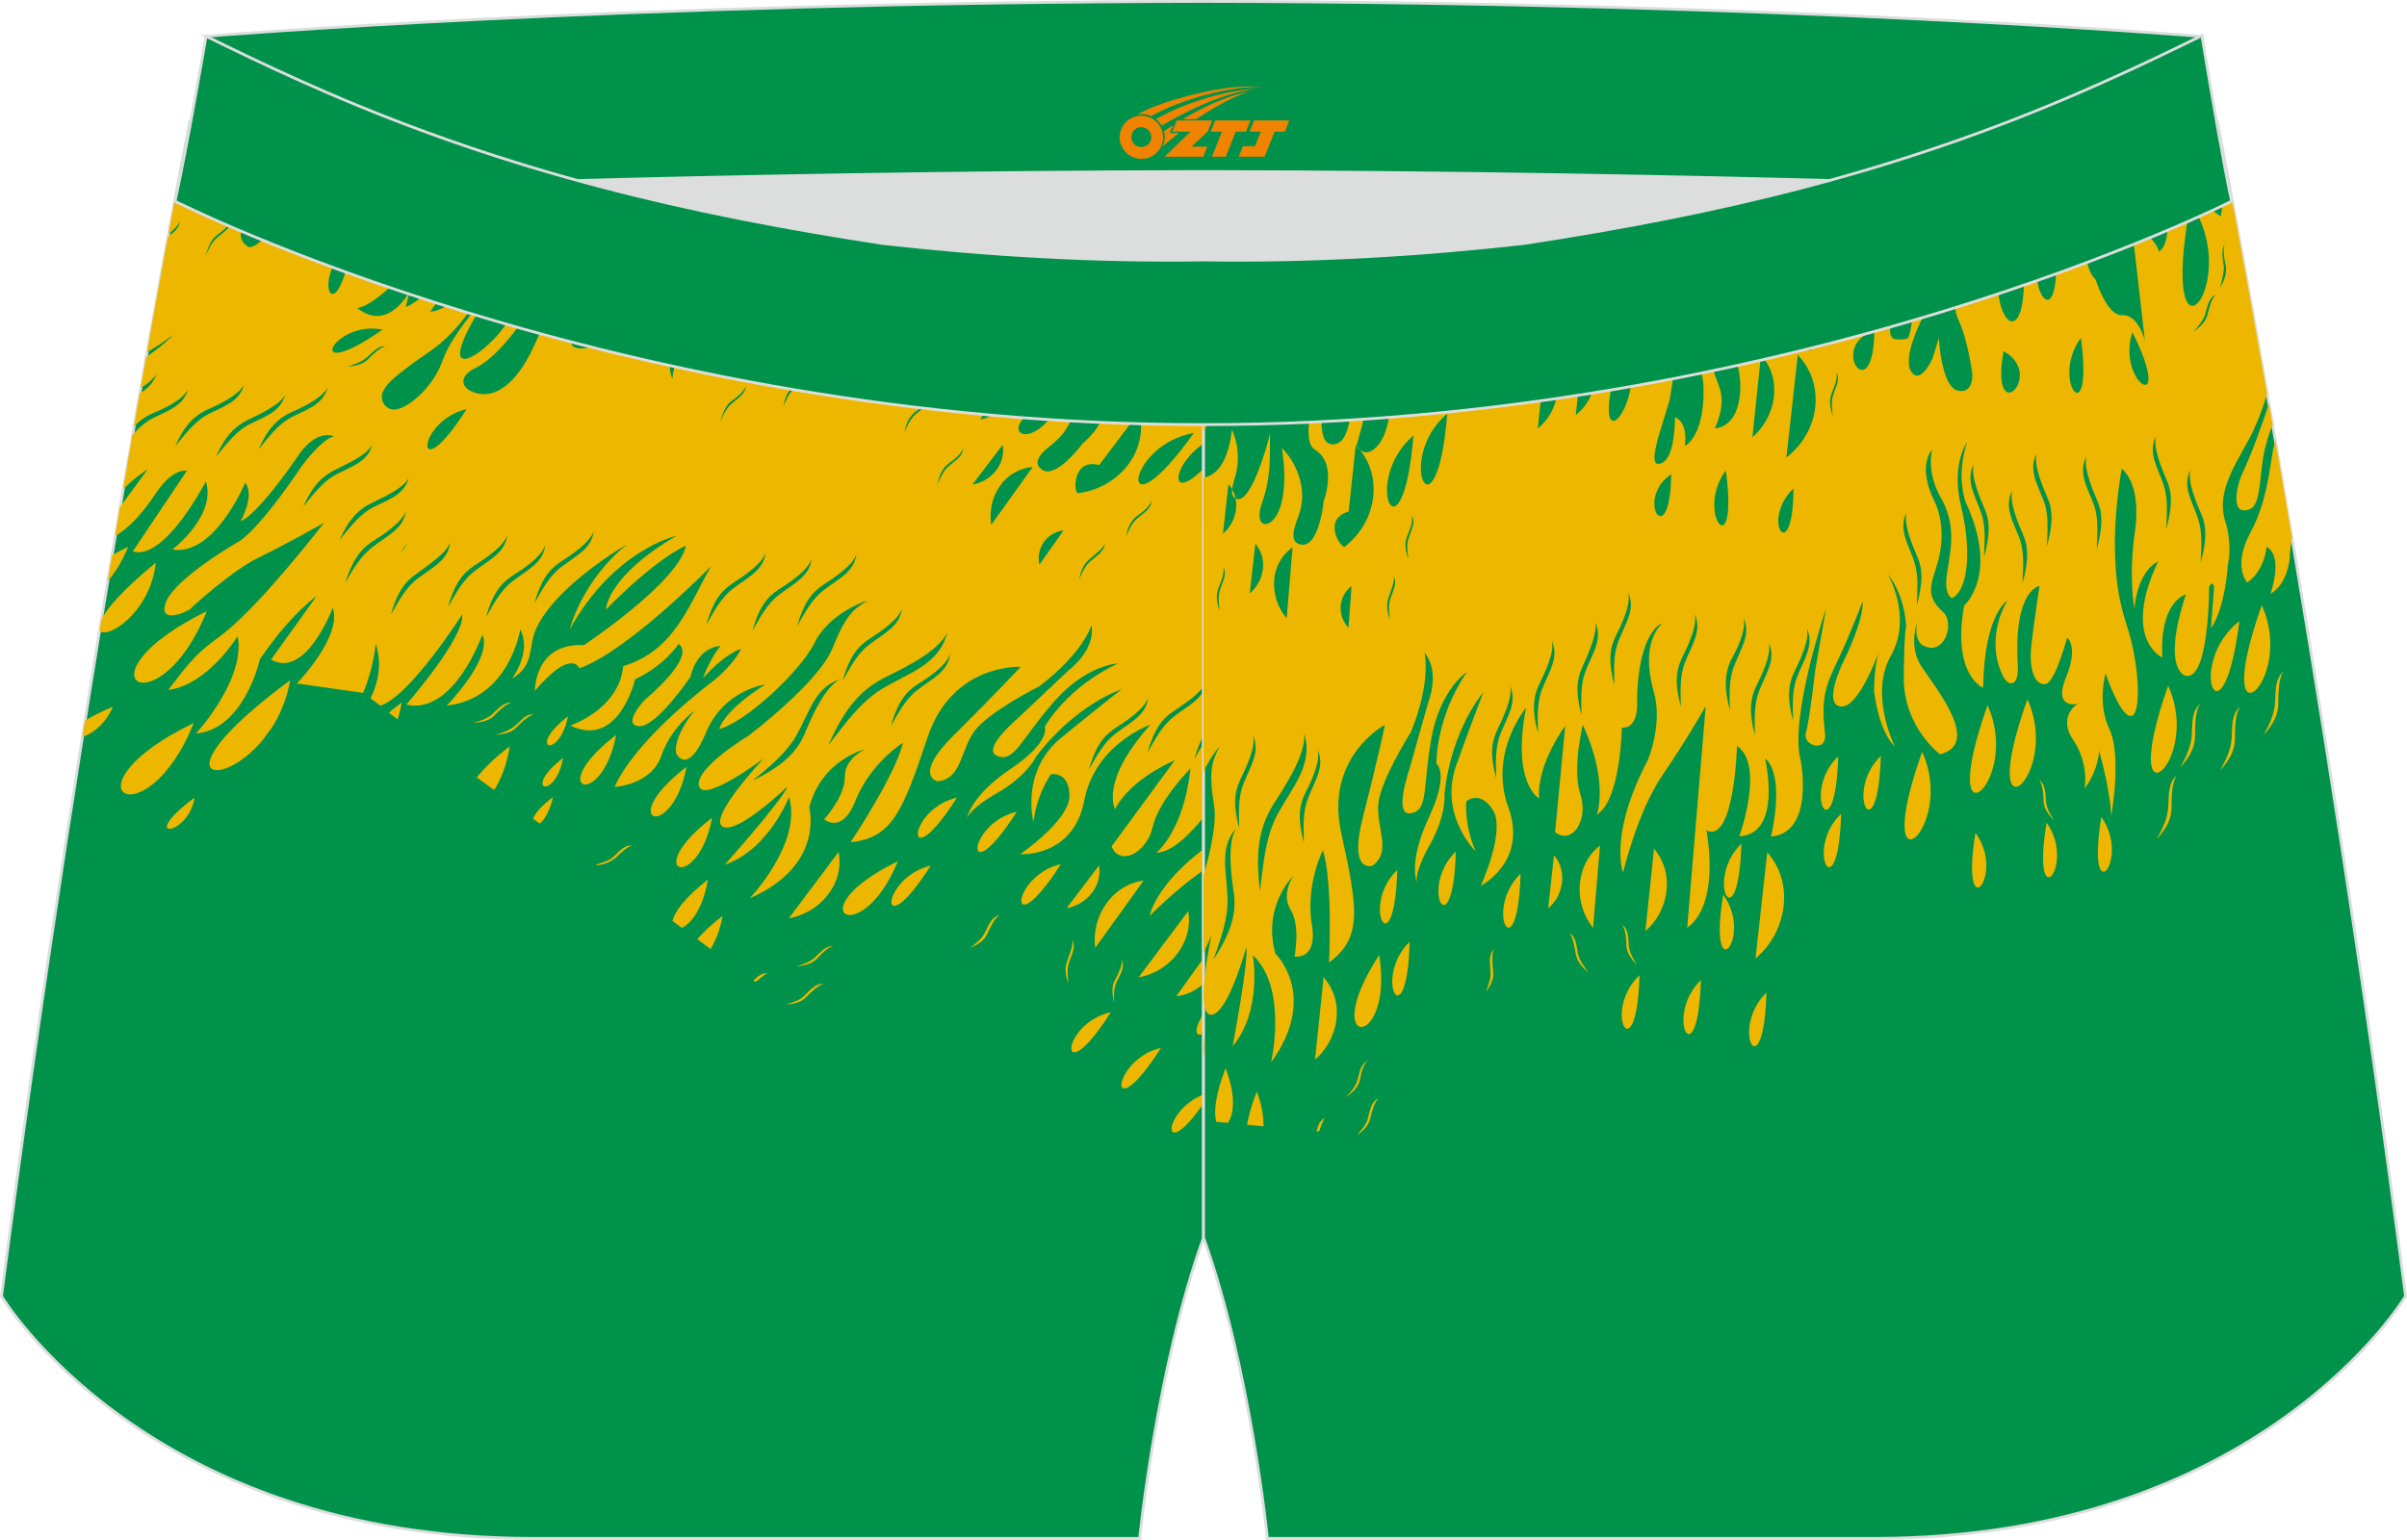 <?xml version="1.0" encoding="utf-8"?>
<!-- Generator: Adobe Illustrator 22.0.0, SVG Export Plug-In . SVG Version: 6.00 Build 0)  -->
<svg xmlns="http://www.w3.org/2000/svg" xmlns:xlink="http://www.w3.org/1999/xlink" version="1.1" id="图层_1" x="0px" y="0px" width="340.57px" height="217.94px" viewBox="0 0 340.57 217.94" enable-background="new 0 0 340.57 217.94" xml:space="preserve">
<g>
	<path fill="#00924B" stroke="#DCDDDD" stroke-width="0.4" stroke-miterlimit="22.926" d="M123.39,46.25   C85.2,40.44,59.14,32.98,26.85,17.22c0,0-14.83,75.21-26.64,166.24c0,0,20.45,34.28,75.19,34.28s85.85,0,85.85,0   s2.44-24.27,9.04-42.56V60.11l-0.44-11.42l0.44,11.42V48.68C154.54,48.88,138.91,47.99,123.39,46.25z"/>
	<path fill="#EDB700" d="M123.39,46.25c-3.1-0.47-6.12-0.95-9.07-1.45c0.68,2.04,0.11,6.82-2.64,6c-0.81-0.28-1.67-0.91-1.84-1.67   c-0.24-1.37,3.1-3.72,4.11-4.4c-1.06-0.18-2.11-0.36-3.15-0.54c-0.16,0.16-0.31,0.32-0.45,0.47c-0.77,0.84-1.71,3.12-2.72,1.13   c-0.38-0.71-0.24-1.42,0.23-2.12c-1.08-0.2-2.15-0.4-3.22-0.6c-1.64,2.64-3.95,5.46-4.75,6.1l0,0c-2.67,2.25-2.02-1.02-0.98-2.44   c0,0-3.66,3.4-3.77,6.92c0,0-2.19-4.57,3.96-8.18c0,0,0.99-1.44,2.23-3.04c-0.62-0.12-1.23-0.25-1.84-0.37   c-1.1,1.38-3.13,2.1-5.68,1.87l2.04-2.64c-1.11-0.24-2.22-0.48-3.32-0.73c-0.27,0.89-0.62,1.69-0.94,2.21   c-0.72,1.19-1.58,0.56-3.98,1.45c-2.4,0.89-2.65,3.21-2.65,3.21s-0.53,2.11-2.98,1.87c-2.53-0.14,0.01-2.8,0.01-2.8   s1.42-1.14,1.49-2.03c0.03-0.44-0.53-0.86-1.25-1.08c-2.31,0.96-4.42,0.66-4.42,0.66l-1.93,4.21c-2.51,5.81-5.12,7.17-6.65,7.46   c-1.86,0.35-4.51-0.81-3.41-2.51c0.67-0.91,1.52-1.07,2.4-1.68c3.06-1.97,6.35-7.05,6.35-7.05c3.01-1.13,5.94-3.5,7.39-6.49   l-0.86-0.23c-0.73,1.14-1.41,1.73-1.41,1.73s-2.36,2.02-3.89,1.52c-1.45-0.46-0.6-2.44,0.78-4.48l-1-0.28   c-0.28,0.28-0.56,0.56-0.85,0.86c-3.4,3.44-1.59,5.55-1.59,5.55c-0.89,4.19-7.42,9.7-8,7.71s4.52-9.33,4.52-9.33   s-5.55,5.77-7.04,9.98c-1.09,3.27-4.33,6.5-6.54,6.92c-1.19,0.22-2.17-0.81-2.05-1.98c0.23-1.7,3.12-3.65,7.35-6.63   c5.34-3.89,7.92-10.58,7.92-10.58c-6.42,5.75-8.45,5.35-8.45,5.35l5.68-7.54c0.93-0.13,2.19-0.86,3.52-1.95   c-1.39-0.43-2.76-0.87-4.14-1.32c-0.45,1.02-0.18,1.59-0.18,1.59c-5.3,7.82-8.33,8.56-8.33,8.56l0.53-2.11   c-3.62,5.93-7.35,2.26-7.35,2.26c2.97-0.47,8.37-6.82,8.37-6.82c2.7-1.08,4.7-2.62,5.96-3.81l-0.81-0.27   c-4.03,2.01-6.32,0.88-6.32,0.88l1.79-2.44c-0.86-0.31-1.72-0.62-2.58-0.93l-4.9,6.54c0,0-1.28,0.15-1.31-1.59   c0.06-1.67-1.88-1.22-1.88-1.22c2.43-1.37,4.34-3.45,5.37-4.74c-0.6-0.23-1.19-0.45-1.79-0.69c-2.52,3.36-6.19,2.42-6.19,2.42   s0.46-0.82,2.86-3.73c-0.95-0.38-1.91-0.77-2.86-1.17l-0.11,0.29c-1.22,2.85-3.67,1.21-3.67,1.21c-6.09,8.49-7.35,7.42-7.35,7.42   c-4.16-2.28,4.97-9.94,4.97-9.94s-0.08,0.1-2.69,0.68c-2.52,0.65,0.83-1.73,0.83-1.73c0.45-0.26,0.88-0.52,1.3-0.79   c-1.31-0.58-2.62-1.16-3.94-1.77c-0.77,10.28-13.31,13.11-1.73-0.8c-1.56-0.72-3.12-1.46-4.7-2.22c-1.1,0.65-2.13,1.43-3.02,2.21   c-0.23,1.18-0.51,2.68-0.85,4.45c0.92-1.67,3.35-3.91,7.15-4.56l0,0c-4.55,5.93-6.97,7.03-7.47,6.24   c-0.35,1.89-0.75,4.03-1.19,6.42c0.66-0.51,1.5-1.24,1.63-1.9l0,0c-0.02,1.08-0.91,1.65-1.7,2.29c-0.85,4.6-1.84,10.08-2.96,16.34   c2.52-1.46,3.8-2.55,3.8-2.55c-1.26,1.3-2.59,2.34-3.92,3.22c-0.25,1.42-0.51,2.89-0.77,4.39c0.98-0.58,1.86-1.29,2.23-2.07l0,0   c-0.39,1.39-1.28,2.19-2.36,2.82c-0.27,1.54-0.55,3.12-0.83,4.74c0.76-0.84,1.57-1.4,2.48-1.83c1.49-0.63,4.45-1.89,5.21-3.52l0,0   c-0.73,2.59-3.18,3.13-5.37,4.33c-0.94,0.55-1.77,1.32-2.52,2.15c-0.43,2.49-0.87,5.06-1.33,7.71c2.03-1.98,3.47-2.8,3.47-2.8   l-3.9,5.31c-0.23,1.34-0.46,2.71-0.69,4.09c1.99-1.08,4-3.36,5.69-5.93c2.49-3.79,4.46-3.29,4.46-3.29l-7.65,11.41   c4.5,1.43,10.34-9.9,10.34-9.9c1.53,4.87-4.74,9.64-4.74,9.64c6,0.97,10.3-9.46,10.3-9.46c1.43,1.83-0.65,5.46-0.65,5.46   c2.72-1.13,8.53-9.83,8.53-9.83c2.56-3.28,4.67-2.19,4.67-2.19c-1.77,0.42-4.53,4.18-4.53,4.18c-6.18,9.21-8.86,10.67-8.86,10.67   s-8.76,4.97-10.33,8.5c-1.4,3.5,3.2,1.41,3.5,1c0.22-0.31,6.17-5.62,9.7-7.25c3.6-1.73,9.12-4.86,9.12-4.86s-3.67,4.8-8.41,10.06   c-3.53,3.81-5.42,5.39-6.94,6.47c-3.11,2.24-4.28,4.04-6.69,7.12c5.63-0.71,9.83-7.62,9.83-7.62c1.16,6.16-5.9,13.79-5.9,13.79   c6.85-0.59,9.05-10.53,9.05-10.53c2.44-3.52,5.01-6.63,8.03-8.94l-6.46,9c4.92,2.84,8.74-7.33,8.74-7.33   c1.35,4.12-5.13,10.76-5.13,10.76c0.2,0,0.37,0.01,0.52,0.02l8.9,1.27c1.55-3.7,1.77-6.98,1.77-6.98c1.2,3.54-0.17,6.59-0.73,7.75   l1.33,0.98l-0.07,0.1l0.01,0c4.19-1.14,11.71-12.96,11.71-12.96c0.39,3.25-7.92,12.77-7.92,12.77c6.76,1.53,10.77-9.9,10.77-9.9   c1.52,3.3-5.04,10.04-5.04,10.04c8.89-0.97,10.4-10.79,10.4-10.79c1.69,3.27-1.17,6.96-1.17,6.96c3.24-1.84,2.24-4.44,3.41-7.03   c2.81-6.21,12.86-11.95,12.86-11.95c-6.4,5.14-8.1,12.02-8.1,12.02c6.28-11.33,15.14-13.26,15.14-13.26   c-9.96,5.81-10.01,10.45-10.01,10.45c7.42-7.52,11.31-9.04,11.31-9.04c-1.03,5.18-14.43,14.08-14.43,14.08   c-7.05-0.34-6.94,6.47-6.94,6.47c5.24-6.15,6.29-3.19,6.29-3.19c6.9-2.43,18.63-14.44,18.63-14.44   c-3.36,5.97-5.25,11.92-12.43,14.14c-0.57,6.14-7.49,8.4-7.49,8.4c6.89,3.34,9.18-6.54,9.18-6.54c4.26-2.02,6.16-5.01,6.16-5.01   c2.56,1.88-4.78,7.9-4.78,7.9s-3.31,3.51-0.86,3.74c2.45,0.24,7.31-6.97,7.31-6.97c1.04-4.39,4.24-4.38,4.24-4.38   c-1.51,1.86-2.49,4.58-2.49,4.58c3.21-3.58,5.39-4.16,5.39-4.16c-0.89,2-3.56,4.25-3.56,4.25c-12.3,9.4-14.29,15.28-14.29,15.28   s5.16-0.27,6.58-4.38c1.42-4.11,4.7-6.4,4.7-6.4c-3.25,4.02-2.57,6.08-2.57,6.08s1.59,3.2,4.16-2.88c2.47-6.15,8.44-6.92,8.44-6.92   c-5.96,3.74-6.53,6.3-6.53,6.3c3.54-0.84,11.43-8.01,13.52-12.25c2.1-4.24,7.43-5.94,7.43-5.94c-1.52,1.07-2.85,1.5-4.85,6.6   c-1.92,5-12.01,12.58-12.01,12.58s-7.59,4.57-6.95,7.08c0.64,2.51,9.15-3.9,9.15-3.9s-7.99,8.5-5.78,9.66   c2.12,1.09,9.11-5.65,9.11-5.65c-0.42,1.57-8.82,11.02-8.82,11.02c6.24-2.14,9.08-9.58,9.08-9.58c1.9,6.55-5.57,14.34-5.57,14.34   c10.7-4.64,8.43-12.87,8.43-12.87c1.79-6.81,7.94-8.23,7.94-8.23s-2.97,1.26-2.91,3.96c0.06,2.7-2.93,5.97-2.93,5.97   c2.92,1.99,4.44-2.67,4.44-2.67c2.21-5.4,6.73-8.18,6.73-8.18c-1.17,4.77-7.42,14.08-7.42,14.08c5.82-0.57,7.37-4.27,10.88-14.82   c3.51-10.54,13.18-10,13.18-10s-3.53,3.81-9.42,9.64c-5.89,5.83-2.34,6.56-2.34,6.56c3.43-0.29,3.21-4.36,5.22-7.1   c2.01-2.74,9.2-6.36,9.2-6.36c6.27-4.77,7.37-8.64,7.37-8.64c0.6,3.56-3.23,6.38-3.23,6.38l-7.16,6.77c0,0-5.35,4.5-2.91,5.36   c2.36,0.96,3.28-2.28,7.93-7.61c4.65-5.34,9.13-5.48,9.13-5.48c-7.3,3.39-10.37,8.94-10.37,8.94s0.94,2.1-4.83,5.98   s-6.18,7.02-6.18,7.02s0.27-1.36,4.49-3.73c4.13-2.44,5.29-5.02,5.29-5.02c5.61-7.44,12.11-9.54,12.11-9.54s-2.7,2.08-8.54,6.85   c-5.84,4.77-3.95,11.94-3.95,11.94c0.48-4.03,2.49-6.76,2.49-6.76s2.54-0.48,2.61,3.01c0.07,3.49-6.98,8.31-6.98,8.31   s7.5,0.51,9.06-7.56c1.55-8.07,9.37-10.77,9.37-10.77c-7.26,8.1-4.99,11.96-4.99,11.96c2.17-4.34,8.44-6.92,8.44-6.92l-8.94,12.18   c1.12,2.85,4.97,0.99,5.82-2.76c0.85-3.75,5.34-8.27,5.34-8.27c-0.94,8.84-4.82,11.93-4.82,11.93c2.15-0.03,4.71-2.59,6.61-4.93   v-10.48c-0.43,0.7-0.84,1.43-1.25,2.16c0.38-1.33,0.79-2.36,1.25-3.21v-6.35c-0.86,1.47-2.57,2.32-4.13,3.54   c-1.67,1.28-2.65,3.21-3.73,5.07c0.91-3.23,2.03-4.76,3.72-5.86c1.15-0.78,3.14-2.05,4.14-3.38V66.38c-4.84,4.83-4.46-0.48,0-3.55   v-2.72l-0.3-7.85c-0.22,2.21-3.24,6.52-5.82,7.56c-2.89,1.16-2.93-1.37-2.93-1.37l2.49-2.39c1.47-1.76,2.7-4.99,3.47-7.35l-0.8,0   c-2.11,3.68-5.37,8.88-7.62,7.93c-0.81-0.28-1.25-1.08-0.57-2.6c0.52-1.26,1.98-3.56,3.18-5.35l-1.07-0.02   c-2.35,2.28-5.19,5.51-4.42,7.11c1.88,3.41-2.64,6.97-2.64,6.97s-3.8,5.17-5.79,3.71c-0.66-0.49-0.73-1-0.45-1.58   c0.83-1.73,3.2-2.18,4.55-5.4c1.35-3.23,0.48-6.21,0.48-6.21c-1.27,3.13-2.6,5.12-3.83,6.4c-2.99,3.27-5.79,1.53-2.72-1.06   c2.92-2.39,4.27-4.83,6.15-7.98c-0.84,0.94-8.23,8.02-9,5.1c-0.27-0.83,1.47-2.2,2.01-2.74c1.69-1.75,2.29-3.71,2.51-4.78   l-0.49-0.03c-4.21,5.02-6.86,2.65-6.86,2.65l2.08-2.94c-2.66-0.18-5.32-0.38-7.98-0.61c-0.88,1.11-1.85,1.8-2.95,1.89   c-1.22,0.13-0.91-0.85,0.04-2.15c-1.25-0.12-2.49-0.24-3.74-0.37c-0.98,0.71-2.15,1.4-3.45,2.11l0,0c0.19-0.52,0.71-1.39,1.36-2.33   C124.58,46.38,123.98,46.31,123.39,46.25L123.39,46.25z M15.85,78.6c0.68-0.4,1.43-0.8,2.28-1.21l0,0   c-0.89,2.18-1.91,3.77-2.89,4.86C15.45,81.02,15.65,79.81,15.85,78.6L15.85,78.6z M14.35,87.66c0.8-1.58,3.06-4.21,7.69-8.02l0,0   c-0.78,7.23-7.08,10.99-7.94,9.57L14.35,87.66L14.35,87.66z M12.03,102l-0.37,2.32c1.41-0.48,3.31-1.85,4.31-4.31l0,0   C14.25,100.76,12.97,101.42,12.03,102L12.03,102z M170.29,156.18v-1.26C164.4,157.17,164.14,165.05,170.29,156.18L170.29,156.18z    M170.29,146.27v-2.81C168.7,146.07,169.25,146.82,170.29,146.27L170.29,146.27z M170.29,139.25v-3.63l-3.85,5.37   C167.86,140.88,169.15,140.2,170.29,139.25L170.29,139.25z M170.29,123.16c-4.16,2.9-7.62,6.48-7.62,6.48s0.68-4.22,7.62-9.46   V123.16L170.29,123.16z M169.96,51.65c-0.01-0.03-0.01-0.06-0.02-0.09c-0.13-0.4-0.12-0.84-0.03-1.28L169.96,51.65L169.96,51.65z    M169.9,50.28c0.08-0.38,0.22-0.77,0.38-1.13v10.95l-0.3-7.85c0.02-0.23,0.02-0.44-0.02-0.61L169.9,50.28L169.9,50.28z    M111.26,142.19L111.26,142.19c0.83-0.33,1.84-0.52,2.54-1.26c0.93-0.88,1.6-1.79,2.83-1.67c-0.77,0.06-1.93,1.24-2.47,1.78   C113.54,141.67,112.8,142.07,111.26,142.19L111.26,142.19L111.26,142.19z M106.9,138.98l-0.28-0.21c0.61-0.64,1.25-1.11,2.04-1   C108.15,137.87,107.54,138.52,106.9,138.98L106.9,138.98L106.9,138.98z M100.55,134.32l-1.9-1.39c0.84-0.94,1.92-2.02,3.59-3.3   C101.88,131.71,101.2,133.23,100.55,134.32L100.55,134.32L100.55,134.32z M96.47,131.32l-1.33-0.98c0.29-1.19,1.61-3.19,5.02-5.84   C99.44,128.67,97.78,130.73,96.47,131.32L96.47,131.32L96.47,131.32z M84.43,122.48l-0.1-0.07c0.82-0.33,1.67-0.49,2.39-1.06   c0.93-0.88,1.6-1.79,2.83-1.67c-0.77,0.06-1.93,1.24-2.47,1.77C86.44,121.93,85.71,122.33,84.43,122.48L84.43,122.48L84.43,122.48z    M76.37,116.56l-0.95-0.69c0.26-0.75,1.17-1.79,2.84-3.07C77.8,114.8,77,116.09,76.37,116.56L76.37,116.56L76.37,116.56z    M69.92,111.83l-2.46-1.81c1.06-1.25,2.44-2.73,4.67-4.38C71.68,108.43,70.79,110.44,69.92,111.83L69.92,111.83L69.92,111.83z    M56.26,101.8l-1.23-0.9c0.54-0.54,1.1-0.91,1.82-1.48C56.68,100.23,56.52,101.05,56.26,101.8L56.26,101.8L56.26,101.8z    M57.62,76.89c-0.25,0.51-0.56,0.98-0.96,1.3L57.62,76.89L57.62,76.89z M91.84,47.01l-1.99,2.91   C89.04,48.23,89.91,46.84,91.84,47.01L91.84,47.01L91.84,47.01z M139.98,47.84l-4.08,5.75C135.5,50.95,137.24,48.18,139.98,47.84   L139.98,47.84L139.98,47.84z M142.93,53.76c0.49,2.71-1.63,5.21-4.27,5.61L142.93,53.76L142.93,53.76L142.93,53.76z M141.86,62.97   c0.49,2.71-1.63,5.2-4.27,5.61L141.86,62.97L141.86,62.97L141.86,62.97z M146.12,66.1l-5.87,8.19   C139.62,70.38,142.09,66.42,146.12,66.1L146.12,66.1L146.12,66.1z M150.48,75.08l-3.41,4.84   C146.54,77.65,148.09,75.35,150.48,75.08L150.48,75.08L150.48,75.08z M161.21,58.28c1.37,5.69-3.04,10.89-8.76,11.53   c-0.57-0.42-0.59-4.96,3.08-3.99L161.21,58.28L161.21,58.28L161.21,58.28z M168.92,61.29C157.86,76.75,159.08,62.96,168.92,61.29   L168.92,61.29L168.92,61.29z M114.46,52.37c-0.03,1.23-1.17,1.8-2.03,2.57c-0.79,0.67-1.19,1.62-1.6,2.58   c0.32-1.64,0.84-2.35,1.56-2.92C113.02,54.13,114.3,53.19,114.46,52.37L114.46,52.37L114.46,52.37z M105.54,54.57   c-0.03,1.23-1.17,1.8-2.03,2.57c-0.79,0.67-1.19,1.63-1.6,2.57c0.42-1.56,0.85-2.35,1.56-2.92   C104.11,56.33,105.38,55.39,105.54,54.57L105.54,54.57L105.54,54.57z M122.42,49.47c-0.02,1.23-1.17,1.8-2.03,2.57   c-0.79,0.67-1.19,1.63-1.6,2.58c0.32-1.64,0.85-2.35,1.56-2.92C120.89,51.16,122.17,50.22,122.42,49.47L122.42,49.47L122.42,49.47z    M131.6,56.06c-0.03,1.23-1.17,1.79-2.04,2.57c-0.78,0.67-1.19,1.62-1.6,2.58c0.32-1.64,0.85-2.35,1.56-2.92   C130.16,57.81,131.44,56.88,131.6,56.06L131.6,56.06L131.6,56.06z M136.28,63.4c-0.02,1.23-1.17,1.8-2.03,2.57   c-0.79,0.67-1.19,1.62-1.6,2.57c0.32-1.64,0.85-2.35,1.56-2.92C134.85,65.16,136.12,64.22,136.28,63.4L136.28,63.4L136.28,63.4z    M156.32,76.86c-0.03,1.23-1.17,1.8-2.03,2.57c-0.78,0.67-1.19,1.62-1.6,2.57c0.32-1.64,0.85-2.35,1.56-2.92   C154.78,78.55,156.15,77.68,156.32,76.86L156.32,76.86L156.32,76.86z M162.95,70.81c-0.03,1.23-1.17,1.8-2.03,2.57   c-0.79,0.67-1.19,1.62-1.6,2.57c0.32-1.64,0.84-2.35,1.56-2.92C161.52,72.56,162.72,71.73,162.95,70.81L162.95,70.81L162.95,70.81z    M162.46,98.71c-0.3,2.6-2.61,3.55-4.67,5.16c-1.67,1.28-2.65,3.21-3.73,5.07c0.91-3.23,2.03-4.76,3.72-5.86   C159.23,102.12,161.96,100.38,162.46,98.71L162.46,98.71L162.46,98.71z M134.45,92.52c-0.3,2.59-2.61,3.55-4.67,5.16   c-1.67,1.27-2.65,3.21-3.73,5.07c0.92-3.23,2.03-4.76,3.72-5.86C131.15,96.03,133.89,94.29,134.45,92.52L134.45,92.52L134.45,92.52   z M127.63,86.1c-0.3,2.59-2.61,3.55-4.67,5.16c-1.67,1.27-2.65,3.21-3.73,5.07c0.91-3.23,2.03-4.76,3.72-5.86   C124.4,89.51,127.14,87.77,127.63,86.1L127.63,86.1L127.63,86.1z M121.18,78.4c-0.3,2.59-2.61,3.55-4.67,5.16   c-1.67,1.28-2.65,3.21-3.73,5.07c0.92-3.23,2.03-4.75,3.72-5.86C117.95,81.8,120.69,80.07,121.18,78.4L121.18,78.4L121.18,78.4z    M114.85,79.06c-0.3,2.59-2.61,3.55-4.67,5.16c-1.67,1.27-2.65,3.21-3.73,5.07c0.92-3.23,2.03-4.75,3.72-5.86   C111.55,82.57,114.36,80.73,114.85,79.06L114.85,79.06L114.85,79.06z M108.34,78.19c-0.3,2.59-2.61,3.55-4.67,5.16   c-1.67,1.27-2.65,3.21-3.73,5.07c0.92-3.23,2.03-4.76,3.72-5.86C105.11,81.6,107.85,79.85,108.34,78.19L108.34,78.19L108.34,78.19z    M84.01,75.15c-0.3,2.59-2.61,3.55-4.67,5.16c-1.67,1.27-2.65,3.21-3.73,5.07c0.92-3.23,2.03-4.75,3.72-5.86   C80.78,78.56,83.51,76.82,84.01,75.15L84.01,75.15L84.01,75.15z M77.15,77.14c-0.3,2.59-2.61,3.55-4.67,5.16   c-1.67,1.27-2.65,3.21-3.73,5.07c0.92-3.23,2.03-4.75,3.72-5.86C73.84,80.65,76.58,78.91,77.15,77.14L77.15,77.14L77.15,77.14z    M71.78,75.7c-0.3,2.6-2.61,3.55-4.67,5.16c-1.67,1.28-2.65,3.21-3.73,5.07c0.91-3.23,2.03-4.76,3.72-5.86   C68.55,79.11,71.28,77.37,71.78,75.7L71.78,75.7L71.78,75.7z M63.69,76.79c-0.3,2.6-2.61,3.55-4.67,5.16   c-1.67,1.28-2.65,3.21-3.73,5.07c0.92-3.23,2.03-4.75,3.72-5.86C60.36,80.12,63.1,78.39,63.69,76.79L63.69,76.79L63.69,76.79z    M134.02,89.54c-1.11,4.49-5.31,5.63-9.19,7.94c-3.15,1.9-5.37,5.12-7.62,7.99c2.38-5.43,4.7-7.79,7.63-9.39   C127.61,94.68,132.7,92.33,134.02,89.54L134.02,89.54L134.02,89.54z M118.79,96.17c-2.19,1.2-4.02,5.48-4.97,7.76   c-1.09,2.48-2.94,4.4-7.28,6.53c2.28-1.92,4.66-3.76,6.17-6.41C114.57,100.72,115.37,97.25,118.79,96.17L118.79,96.17L118.79,96.17   z M127.03,121.9C121.88,134.68,112.47,129.02,127.03,121.9L127.03,121.9L127.03,121.9z M118.65,120.59   c0.89,4.56-2.7,8.64-7.03,9.37L118.65,120.59L118.65,120.59L118.65,120.59z M155.5,122.5c0.52,2.88-1.76,5.58-4.57,6.02   L155.5,122.5L155.5,122.5L155.5,122.5z M161.81,124.64l-6.84,9.51C154.37,129.8,157.29,125.22,161.81,124.64L161.81,124.64   L161.81,124.64z M168.12,128.96c0.79,4.49-2.7,8.64-7.02,9.37L168.12,128.96L168.12,128.96L168.12,128.96z M131.69,122.52   C124.1,134.44,124.45,124.23,131.69,122.52L131.69,122.52L131.69,122.52z M135.4,112.9C127.81,124.82,128.23,114.51,135.4,112.9   L135.4,112.9L135.4,112.9z M150.11,122.29C142.44,134.31,142.86,124,150.11,122.29L150.11,122.29L150.11,122.29z M164.27,148.31   C156.61,160.34,157.03,150.03,164.27,148.31L164.27,148.31L164.27,148.31z M157.18,143.26L157.18,143.26   C149.84,144.9,149.59,155.19,157.18,143.26L157.18,143.26z M72.43,99.46c-0.77,0.06-1.93,1.24-2.47,1.78   c-0.62,0.64-1.44,0.97-2.99,1.09c0.92-0.26,1.92-0.62,2.63-1.19C70.46,100.35,71.21,99.34,72.43,99.46L72.43,99.46L72.43,99.46z    M75.58,101.14c-0.77,0.06-1.93,1.24-2.47,1.78c-0.62,0.64-1.44,0.97-2.99,1.09c0.92-0.26,1.92-0.62,2.63-1.19   C73.78,102,74.42,100.92,75.58,101.14L75.58,101.14L75.58,101.14z M80.37,101.38C79.12,107.65,74.34,106.01,80.37,101.38   L80.37,101.38L80.37,101.38z M79.68,107.28L79.68,107.28C78.51,113.45,73.73,111.81,79.68,107.28L79.68,107.28z M87.17,104.03   L87.17,104.03C85.15,114.74,76.86,111.92,87.17,104.03L87.17,104.03z M97.14,108.54C95.12,119.25,86.82,116.43,97.14,108.54   L97.14,108.54L97.14,108.54z M100.76,115.74L100.76,115.74C98.74,126.44,90.45,123.62,100.76,115.74L100.76,115.74z M118.07,133.91   c-1.22-0.12-1.89,0.79-2.83,1.67c-0.79,0.67-1.71,0.93-2.63,1.19c1.54-0.12,2.37-0.45,2.99-1.09S117.2,133.9,118.07,133.91   L118.07,133.91L118.07,133.91z M141.44,129.52c-0.73,0.4-1.34,1.82-1.69,2.5c-0.33,0.85-0.95,1.49-2.43,2.12   c0.79-0.67,1.67-1.27,2.07-2.23C139.89,131.03,140.18,129.84,141.44,129.52L141.44,129.52L141.44,129.52z M158.72,135.8   c0.48,1.13-0.19,2.05-0.74,3.2c-0.41,0.95-0.38,1.91-0.35,2.87c-0.35-1.51-0.29-2.4,0.14-3.18   C158.19,137.91,158.89,136.56,158.72,135.8L158.72,135.8L158.72,135.8z M151.72,133.01c0.55,1.03-0.1,2.12-0.48,3.24   c-0.31,1.02-0.12,1.95-0.09,2.9c-0.52-1.48-0.45-2.37-0.12-3.21C151.29,135.19,151.9,133.76,151.72,133.01L151.72,133.01   L151.72,133.01z M143.86,114.89C136.27,126.82,136.62,116.6,143.86,114.89L143.86,114.89L143.86,114.89z M38.48,102.96l-1.34,1.83   c-6.14,7.36-14.94,5.43,3.92-8.52C40.59,98.89,39.65,101.16,38.48,102.96L38.48,102.96L38.48,102.96z M32.73,31.09   c-0.03,1.23-1.17,1.79-2.03,2.57c-0.79,0.67-1.19,1.62-1.6,2.57c0.42-1.56,0.85-2.35,1.56-2.92   C31.29,32.85,32.56,31.91,32.73,31.09L32.73,31.09L32.73,31.09z M54.59,49.02c-0.77,0.06-1.93,1.24-2.47,1.78   c-0.62,0.64-1.44,0.97-2.99,1.09c0.92-0.26,1.92-0.62,2.63-1.19C52.71,49.99,53.36,48.9,54.59,49.02L54.59,49.02L54.59,49.02z    M66.03,57.9C58.44,69.82,58.78,59.6,66.03,57.9L66.03,57.9L66.03,57.9z M54.13,46.66C42.54,54.7,47.04,45.19,54.13,46.66   L54.13,46.66L54.13,46.66z M49.83,34.44C47.38,48.1,43.68,38.83,49.83,34.44L49.83,34.44L49.83,34.44z M57.44,72.36   c-0.39,2.52-2.7,3.48-4.76,5.09c-1.67,1.28-2.74,3.14-3.82,5c1.01-3.16,2.13-4.69,3.81-5.79C54.04,75.8,56.78,74.06,57.44,72.36   L57.44,72.36L57.44,72.36z M57.84,67.65c-0.73,2.59-3.18,3.13-5.37,4.33c-1.78,1.04-3.12,2.86-4.41,4.42   c1.37-3.06,2.77-4.37,4.57-5.23C54.02,70.47,56.98,69.22,57.84,67.65L57.84,67.65L57.84,67.65z M52.69,62.94   c-0.73,2.59-3.18,3.13-5.37,4.34c-1.78,1.04-3.12,2.86-4.41,4.42c1.37-3.06,2.77-4.37,4.57-5.23   C48.87,65.75,51.84,64.5,52.69,62.94L52.69,62.94L52.69,62.94z M46.36,54.86c-0.73,2.59-3.18,3.13-5.37,4.33   c-1.78,1.03-3.13,2.86-4.41,4.41c1.37-3.06,2.77-4.37,4.57-5.23C42.64,57.74,45.51,56.42,46.36,54.86L46.36,54.86L46.36,54.86z    M40.34,55.9c-0.73,2.59-3.18,3.13-5.37,4.33c-1.78,1.04-3.12,2.86-4.41,4.41c1.37-3.06,2.77-4.37,4.57-5.23   C36.52,58.72,39.56,57.36,40.34,55.9L40.34,55.9L40.34,55.9z M34.54,54.45c-0.73,2.59-3.18,3.13-5.37,4.33   c-1.78,1.04-3.12,2.86-4.41,4.42c1.37-3.06,2.77-4.37,4.57-5.23C30.82,57.34,33.69,56.01,34.54,54.45L34.54,54.45L34.54,54.45z    M27.41,102.33C20.6,119.35,8.1,111.73,27.41,102.33L27.41,102.33L27.41,102.33z M29.26,86.5C22.44,103.52,10.04,95.97,29.26,86.5   L29.26,86.5L29.26,86.5z M27.54,112.89C26.64,118.48,19.18,119.09,27.54,112.89L27.54,112.89z"/>
	<path fill="#00924B" stroke="#DCDDDD" stroke-width="0.4" stroke-miterlimit="22.926" d="M217.19,46.25   c38.19-5.81,64.25-13.27,96.54-29.03c0,0,14.83,75.21,26.64,166.24c0,0-20.45,34.28-75.19,34.28c-54.73,0-85.85,0-85.85,0   s-2.44-24.27-9.04-42.56V60.11l0.44-11.42l-0.44,11.42V48.68C186.03,48.88,201.66,47.99,217.19,46.25z"/>
	<path fill="#EDB700" d="M192.01,160.66L192.01,160.66c0.54-0.71,1.31-1.39,1.53-2.38c0.35-1.23,0.46-2.36,1.57-2.88   c-0.63,0.44-1.02,2.05-1.21,2.79C193.7,159.05,193.28,159.77,192.01,160.66L192.01,160.66L192.01,160.66z M218.02,46.12   c2.12-0.33,4.21-0.66,6.27-0.99c-0.16,1.27-0.17,2.65,1,2.85c1.16,0.24,2.45-0.9,2.93-2.25c0.12-0.39,0.22-0.83,0.3-1.31   c0.53-0.09,1.06-0.19,1.59-0.28c-0.02,0.35-0.05,0.73-0.08,1.13c0,0,0.69-0.41,1.5-1.38c1.2-0.22,2.38-0.43,3.55-0.65   c-0.52,1.21-1.15,2.52-1.93,3.97l-0.57,6.02c0,0,3.01-0.6,4.53-2.86c0,0-0.24,2.51-0.78,5.74c-0.32,2.12-3.82,10.39-1.37,9.48   c0.97-0.29,1.93-1.71,2.04-6.51c0,0,1.85,0.43,1.39,4.05c0,0,2.72-1.26,2.65-7.97c-0.01-3.67-1.75-5.22-3.6-8.18   c0,0,3.52,0.21,4.28-1.49c0.6-1.24,0.77-2.41,0.93-3.75c0.47-0.1,0.94-0.2,1.41-0.3c-0.34,2.83-0.56,5.4-0.42,6.26   c0,0-1.61,0.73-1.48,3.15c0.25,3.56,2.77,4.44,0.49,9.78c3.82-0.4,4-6.07,3.21-8.93c-0.26-1.04-0.19-2.93,3.13-4.38   c0,0,0.73-3.55,0.81-7.15c0.48-0.11,0.95-0.22,1.42-0.33c0.27,1.65,0.32,3.87-0.16,6.79c-0.21,0.99-0.93,2.31,0.1,2.67   c1.02,0.48,2.45-2.17,2.45-2.17s1.79-3.92,0.08-7.88l0.71-0.17c1.13,1.59,2.17,4.5,0.96,9.49c0,0-0.37,1.35,0.85,0.97   c1.11-0.53,4.09-4.54,3.19-9.94c0,0-0.4-0.51-0.77-1.59c1.53-0.4,3.06-0.81,4.57-1.24c-0.24,1.37-0.67,2.69-1.42,3.94   c0,0-1.42,5.05,1.41,5.06c3.19,0.05,0.85-5.23,1.11-7.99c0.06-0.5,0.15-0.97,0.26-1.4c0.49-0.14,0.99-0.28,1.48-0.43   c-0.69,1.88-0.86,4.08,0.32,7.46c0,0,1.67-0.22,1.23,2.01c-0.44,2.11,0.11,2.54,0.58,2.58c0.47,0.04,1.87,0.18,1.93-0.45   c0.18-0.61,1.07-3.82,0.12-6.19c-0.95-2.49-0.05-5.69-0.05-5.69s1.46,0.77,1.4,1.4c0.04,0.47,0.52-1.04,0.37-2.92   c0.65-0.21,1.3-0.42,1.95-0.63c0.88,2.31,2.18,4.15,0.43,5.7c0,0-0.28,4.15-2.47,6.09c0,0-2.76,5.43-1.4,7.33   c1.35,1.9,3.02-1.99,3.02-1.99l0.86-2.83c0,0,0.31,6.73,2.6,7.45c2.42,0.61,2.12-2.46,2.12-2.46s-0.61-4.74-1.99-7.65   c-1.38-2.91,1.35-5.56,2.21-5.86c0.86-0.3,2.66-1.9,1.19-5.07c-0.34-0.8-0.83-1.64-1.35-2.46c1.52-0.53,3.04-1.07,4.56-1.63   c0.15,0.1,0.3,0.19,0.47,0.27c0,0,0.01-0.16,0.04-0.45c0.88-0.33,1.77-0.66,2.65-0.99c0.52,0.87,1.44,1.47,2.98,1.48   c-0.03-0.94-0.28-1.69-0.54-2.42c0.62-0.24,1.23-0.49,1.85-0.73c0.12,1.92,0.65,3.01,2.76,2.66c0,0,0.1-2.05,0.69-4.06   c0.4-0.17,0.81-0.34,1.21-0.51c-0.63,4.77-1.64,11.94,0.73,14.18c0,0,1.63,5.21,3.77,5.04c2.26-0.16,3.2,3.59,3.2,3.59l-1.87-16.37   c0,0,3.07,1.3,3.89,3.78c0,0,2.5-1.41,0.23-8.7c-0.73-2.36-1.22-4.03-1.55-5.2c0.98-0.45,1.97-0.9,2.96-1.36   c-0.76,3.39-0.44,6.35,3.11,7.49c0,0-1.06-3.77,0.75-7.9c0.36-0.82,0.88-1.39,1.38-2.08l1.32-0.64l0.15,0.75   c-0.76,1.43-1.74,2.55-2.34,5.31c-0.6,2.6-0.29,5.54,2.73,7.34c0,0,0.22-2.3,1.07-5c1.25,6.62,3.15,16.94,5.46,30.11   c-0.4,1.47-1.02,3.22-1.98,5.3c-1.92,3.99-5.39,8.22-3.93,12.78c0,0,1.03,2.88,0.37,6.11c0,0-0.34,6.04-2.39,9l0.43-5.78   c0,0-0.13-1.15-0.7-0.07c0,0,0.04,13.28-3.32,12.58c0,0-3.48-0.71,0.03-11.51c0,0-3.75,0.91-3.33,8.92c0,0-5.78-2.57-0.6-13.59   c0,0-2.82,1.12-3.35,6.64c0,0-0.89-4.39,0.11-11.12c0.88-6.75-1.9-8.65-1.9-8.65s-0.89,4.47-0.98,10.28   c0.04,4.56,0.33,7.75,1.7,11.92c1.74,5.35,2.06,11.96,0.8,12.72c-1.5,0.87-3.81-5.93-3.81-5.93s-1.22,4.18,0.55,7.89   c1.78,3.71,0.25,12.29,0.25,12.29s-0.04-3.29-1.72-9.27c0,0-0.01,2.65-2.05,5.37c0,0,0.68-3.48-1.6-6.85   c-2.28-3.38,0.61-5.13,0.61-5.13s-3.5,0.81-1.66-3.7c1.85-4.5,0.18-5.67,0.18-5.67s-1.65,6.17-2.98,6.54   c-1.33,0.38-2.56-1.63-2.05-5.76c0.51-4.13,1.12-8.11,1.12-8.11s-3.71,0.54-3.07,11.22c0,0,0.23,2.55-0.95,2.57   c-1.18,0.01-1.94-3.22-1.94-3.22s-1.14-4.15,1.4-8.47c0,0-3.25,1.84-3.42,12.32c0,0-4.44-1.81-2.68-11.64c0,0,5.02-4.33,0.21-14.65   c0,0-1.42-3.68,0.21-8.45c0,0-2.3,3.07-0.86,9.02c1.44,5.95,1.13,11.74-1.24,13.03c0,0-1.28-0.25-0.71-3.73   c0.57-3.49,1.23-6.71-0.9-10.46c-2.13-3.74-1.24-6.82-1.24-6.82s-2.22,2.19,0.36,7.37c1.47,3.17,1.02,6.67,0.34,8.89   c-0.7,2.46-1.83,4.38,0.79,6.65c1.86,1.57,0.19,6.72-3.04,4.64c0,0-1.09-0.99-0.52-3.21c0,0-1.39,3.41,0.58,6.38   c1.96,2.97,8.53,10.93,2.6,12.39c0,0-5.08-3.77-5.13-10.73c0.07-6.95,0.34-7.3,0.34-7.3s-0.06-4.31-2.6-7.46   c0,0,3.56,6.03,0.44,11.55c-3.12,5.52,0.56,12.83,0.56,12.83s-2.09-1.59-2.93-7.74c0,0-0.09-4.06,0.97-6.48   c0,0-2.97,8.83-5.66,8.57c-2.7-0.26,0.37-6.42,0.37-6.42s2.91-5.79,2.69-8.47c0,0-1.59,4.28-3.36,8.03   c-1.92,3.99-2.54,5.58-1.96,10.69c0.32,2.81-3.23,1.72-2.7-0.13c0.53-1.85,1.3-8.73,1.3-8.73l1.55-8.83c0,0-5.25,15.44-3.58,21.54   c0,0,1.99,10.18-4.21,10.73c0,0,2.11-8.52-0.84-11.08c0,0,2.53,10.74-3.65,11.04c0,0,3.67-10.02-0.32-12.81   c0,0-0.37,13.88-4.33,11.98c0,0,2.09,10.31-2.72,13.78l2.62-31.37c0,0-2.56,4.56-6.13,9.79c-3.57,5.23-5.56,13.76-5.56,13.76   s-2.1-5.26,3.53-15.98c0,0,2.14-5.11,0.8-9.66c-0.89-3.12-1.22-7.07,1.15-9.63c0,0-3.3,1.08-3.51,10.8c0,0,0.44,4.09-2.15,3.97   c0,0-0.15,10.23-3.53,12.31c0,0,1.74-4.64-1.99-12.71c0,0-1.53,6.18-0.34,9.83c1.19,3.65-1.16,7.22-3.58,5.35l1.43-15.04   c0,0-4.06,5.43-3.69,10.27c0,0-3.93-2.14-1.85-12.82c0,0-5.33,6.33-2.51,14.05c2.81,7.73-3.9,11.14-3.9,11.14s3.57-7.76,1.73-10.71   c-1.85-2.96-3.78-1.24-3.78-1.24s-0.32,3.38,1.34,7.08c0,0-5.3-5.18-2.73-12.27c2.56-7.09,3.81-10.26,3.81-10.26   s-4.51,5.14-5.5,14.4c0,0,0.32,2.81-1.97,7.02c-2.4,4.2-1.94,5.51-1.94,5.51s-1.26-2.9,1.7-9.2c2.96-6.29,1.08-7.61,1.08-7.61   s-0.22-6.35,4.31-13c0,0-3.77,2.42-5.03,9.39c-1.25,6.96-0.38,10.21-2.9,10.6c-2.53,0.52-0.25-6.1-0.25-6.1l2.67-9.48   c0,0,1.83-4.38-0.51-7.13c0,0,1.05,3.89-1.89,11.2c0,0-4.31,6.8-4.63,10.18c-0.32,3.39,1.96,6.76-0.83,8.77   c0,0-3.42,1.19-1.36-6.83c2.06-8.02,3.13-13.11,3.13-13.11s-8.58,4.5-6.18,15.35c2.4,10.85,2.96,14.82-1.74,18.3   c0,0,0.59-11.2-0.86-15.89c0,0-2.46,4.7-1.58,10.47c0,0,1.08,4.78-2.44,4.57c0,0,0.88-4.34-0.55-6.63   c-1.44-2.28,0.46-4.89,0.46-4.89s-4.55,4.37-2.59,11.14c0,0,6.18,5.9-0.63,15.37c0,0,2.42-10.52-2.58-15.17   c0,0,1.38,7.85-2.87,12.88c0,0,2.36-12.42,1.92-13.98c0,0-2.54,9.37-4.92,9.52c-2.49,0.15,0.01-11.25,0.01-11.25   s-0.46,1.12-1.13,2.54v-11.01c1.03-3.5,1.92-7.54,1.48-10.09c-0.91-5.4,0.02-6.45,0.77-8.15c0,0-1.27,1.44-2.25,3.58V67.6   c1.13-0.16,3.4-1.18,4.02-6.76c0,0,1.4,2.66,0.6,6.13c-0.19,0.74-0.98,2.82-0.32,3.39c2.16,2.1,4.87-7.76,5.11-9   c0.01,3.67,0.1,6.46-1.19,10c-1.3,3.8,2,3.86,2.88-0.49c0.4-1.73,0.51-4.13,0-7.46c0,0,2.28,2.11,2.78,5.58   c0.5,3.46-1.31,5.06-1.13,6.97c0.06,0.64,0.37,1.05,1.19,1.13c2.46,0.23,3.07-6.16,3.07-6.16s2.05-5.37-1.31-7.33   c-2.45-1.62,1.26-12.02,1.26-12.02s-0.54,6.9-0.18,9.34c0.2,1.66,0.98,2.12,1.82,1.94c3.24-0.45,2.37-11.28,2.4-14.06   c0,0,2.16,7.16,1.55,11.02l-0.91,3.33c0,0,1.33,2.15,3.22-0.33c1.89-2.48,2.13-8.78,0.72-10.05c-1.42-1.27-0.88-4.51-0.88-4.51   s-0.07-0.04-0.19-0.12c0.49-0.03,0.99-0.06,1.48-0.09c0.1,1.17,0.53,3.75,2.32,3.33c1.33-0.39,1.5-2.15,1.4-3.57   c1.83-0.13,3.66-0.27,5.48-0.42c-0.41,0.58-0.88,1.04-1.43,1.35c0,0-1.12,4.32,0.63,4.61c1.74,0.29,2.77-4.29,2.77-4.29l0.32-1.87   c1.03-0.09,2.06-0.19,3.08-0.29l2.55,2.85l-1.04,5.97c0,0,4.51-0.21,5.41-7.2C217.89,47.59,217.97,46.8,218.02,46.12L218.02,46.12z    M299.41,23.83c0.05,1.88-0.23,3.82-0.41,5.72c0.92-2.54,1.31-4.46,1.3-6.1L299.41,23.83L299.41,23.83z M321.03,57.09   c-0.97,3.16-2.73,7.81-3.73,9.86c-0.73,1.45-1.88,6.14,0.93,5.15c1.58-0.48,1.44-3.91,2-7.4c0.36-2,0.88-3.5,1.33-4.53   L321.03,57.09L321.03,57.09z M321.92,62.18c-0.82,3.55-0.9,8.36-3.52,13.23c-2.58,4.81-0.43,7.04-0.43,7.04   c2.53-1.78,2.73-5.05,2.73-5.05c2.47,1.37,0.55,6.63,0.55,6.63c2.37-1.29,2.7-4.8,2.7-4.8c0.04-1.17,0.17-2.2,0.35-3.13   C323.47,71.2,322.68,66.56,321.92,62.18L321.92,62.18z M170.29,149.68c0.15-0.81,0.18-1.84,0-3.08V149.68L170.29,149.68z    M170.29,60.98c0.26-0.26,0.84-1.15,1.56-4.16c0.98-4.08-0.18-6.85-0.18-6.85c0.06,2.21-0.55,4.28-1.22,5.84l-0.17,4.3v-3.92   c0.06-0.12,0.11-0.24,0.17-0.37l-0.17,4.3L170.29,60.98L170.29,60.98z M170.29,51.2c0.31-1.02,0.35-1.86,0.29-2.51l-0.29-0.01V51.2   L170.29,51.2z M175.21,48.71c-0.3,1.49-0.74,2.96-1.12,4.4c0.92-1.69,1.53-3.12,1.9-4.4L175.21,48.71L175.21,48.71z M179.48,48.68   c0.15,0.58,0.33,1.19,0.53,1.83c-0.06-0.6-0.13-1.22-0.18-1.84L179.48,48.68L179.48,48.68z M182.83,48.61   c-0.9,1.28-1.91,2.48-2.87,3.66c1.74-1.3,3.02-2.5,3.96-3.69L182.83,48.61L182.83,48.61z M186.63,160.15l-0.35-0.03   c0.2-0.87,0.5-1.6,1.24-1.91C187.13,158.55,186.93,159.42,186.63,160.15L186.63,160.15L186.63,160.15z M178.78,159.41l-2.34-0.22   c0.24-1.24,0.61-2.72,1.39-4.68C178.59,156.48,178.78,158.14,178.78,159.41L178.78,159.41L178.78,159.41z M173.74,158.93   l-1.64-0.15c-0.36-1.17-0.25-3.56,1.31-7.59C174.93,155.12,174.57,157.74,173.74,158.93L173.74,158.93L173.74,158.93z    M173.82,68.51L173.82,68.51l-0.78,7.01C175.08,73.82,175.63,70.58,173.82,68.51L173.82,68.51z M177.62,76.97L177.62,76.97   l-0.79,7.01C178.89,82.27,179.43,79.03,177.62,76.97L177.62,76.97z M182.89,77.47L182.89,77.47c-3.3,2.34-3.39,7.01-0.84,10.04   L182.89,77.47L182.89,77.47z M191.24,82.94L191.24,82.94c-1.91,1.46-2.06,4.23-0.44,5.9L191.24,82.94L191.24,82.94z M191.83,63.01   L191.83,63.01l-1.01,9.39c-3.65,1.04-1.3,4.94-0.59,5C194.81,73.92,195.92,67.19,191.83,63.01L191.83,63.01z M199.99,61.64   L199.99,61.64C192.41,68.13,198.43,80.58,199.99,61.64L199.99,61.64z M204.78,58.55L204.78,58.55   C197.2,64.91,203.22,77.5,204.78,58.55L204.78,58.55z M244.19,66.59L244.19,66.59C239.72,72.61,246.06,80.55,244.19,66.59   L244.19,66.59z M294.43,47.83L294.43,47.83C289.95,53.86,296.29,61.79,294.43,47.83L294.43,47.83z M290.43,31.39L290.43,31.39   C284.19,39.9,293.04,51.24,290.43,31.39L290.43,31.39z M285.76,30.82L285.76,30.82C277.35,42.17,289.16,57.2,285.76,30.82   L285.76,30.82z M309.95,28.69L309.95,28.69C305.11,54.79,317.72,40.18,309.95,28.69L309.95,28.69z M283.49,49.7L283.49,49.7   C281.47,61.02,289.56,53.06,283.49,49.7L283.49,49.7z M265.21,46.83L265.21,46.83C258.52,48.85,265.08,58.2,265.21,46.83   L265.21,46.83z M236.46,67.12L236.46,67.12C231.16,70.67,236.33,78.49,236.46,67.12L236.46,67.12z M253.76,69.14L253.76,69.14   C248.95,73.74,253.74,80.52,253.76,69.14L253.76,69.14z M230.05,47.54L230.05,47.54C222.98,68.5,234.04,57.78,230.05,47.54   L230.05,47.54z M224.03,48.74L224.03,48.74l-1.07,10.02C226.03,56.27,226.82,51.66,224.03,48.74L224.03,48.74z M218.65,50.63   L218.65,50.63l-1.07,10.02C220.65,58.16,221.44,53.56,218.65,50.63L218.65,50.63z M254.37,50.23L254.37,50.23l-1.61,14.52   C257.34,61.26,258.46,54.54,254.37,50.23L254.37,50.23z M249.17,50.24L249.17,50.24l-1.22,11.65   C251.29,59.04,252.27,53.7,249.17,50.24L249.17,50.24z M173.06,80.2L173.06,80.2c0.28,0.79-0.33,2.25-0.64,2.97   c-0.32,0.86-0.4,1.73,0.16,3.31c-0.14-1.03-0.28-2.05,0.05-3.03C172.98,82.34,173.67,81.27,173.06,80.2L173.06,80.2z M197.16,81.48   L197.16,81.48c0.28,0.78-0.45,2.23-0.64,2.97c-0.32,0.86-0.4,1.73,0.16,3.3c-0.14-1.02-0.28-2.05,0.05-3.03   C197.08,83.62,197.77,82.55,197.16,81.48L197.16,81.48z M199.75,72.87L199.75,72.87c0.27,0.91-0.33,2.25-0.64,2.98   c-0.32,0.86-0.4,1.73,0.16,3.3c-0.14-1.02-0.28-2.05,0.05-3.03C199.67,75.01,200.36,73.94,199.75,72.87L199.75,72.87z    M259.82,52.64L259.82,52.64c0.28,0.78-0.33,2.24-0.64,2.97c-0.32,0.86-0.4,1.73,0.16,3.3c-0.14-1.02-0.28-2.05,0.05-3.03   C259.73,54.78,260.42,53.71,259.82,52.64L259.82,52.64z M314.84,34.47L314.84,34.47c-0.68,0.95-0.31,1.99-0.19,3.27   c0.02,1.01-0.31,1.99-0.52,2.98c0.84-1.44,0.93-2.31,0.78-3.21C314.74,36.74,314.41,35.19,314.84,34.47L314.84,34.47z    M313.56,41.68L313.56,41.68c-1.11,0.53-1.22,1.65-1.57,2.89c-0.32,0.85-0.99,1.68-1.64,2.37c1.27-0.89,1.81-1.6,2.01-2.47   C312.54,43.73,312.93,42.13,313.56,41.68L313.56,41.68z M301.71,47.01L301.71,47.01C299.37,54.25,307.87,59.35,301.71,47.01   L301.71,47.01z M309.91,66.5L309.91,66.5c-1.17,2.42,0.29,4.45,1.11,6.94c0.64,1.96,0.44,4.09,0.35,6.23   c0.91-3.33,0.85-5.23,0.07-6.95C310.77,71.14,309.5,68.23,309.91,66.5L309.91,66.5z M305.04,61.74L305.04,61.74   c-1.17,2.42,0.29,4.45,1.11,6.94c0.64,1.96,0.44,4.09,0.35,6.23c0.91-3.33,0.85-5.23,0.07-6.95   C305.9,66.37,304.64,63.47,305.04,61.74L305.04,61.74z M295.2,64.6L295.2,64.6c-1.18,2.42,0.17,4.44,1.11,6.94   c0.64,1.96,0.44,4.09,0.35,6.23c0.91-3.33,0.85-5.23,0.07-6.95C296.06,69.23,294.8,66.33,295.2,64.6L295.2,64.6z M288.15,64.18   L288.15,64.18c-1.18,2.42,0.17,4.44,1.11,6.94c0.64,1.96,0.44,4.09,0.35,6.23c0.91-3.33,0.85-5.23,0.07-6.95   C289.01,68.82,287.75,65.92,288.15,64.18L288.15,64.18z M284.7,69.42L284.7,69.42c-1.18,2.42,0.17,4.44,1.11,6.94   c0.64,1.96,0.44,4.09,0.35,6.23c0.91-3.33,0.85-5.23,0.07-6.95C285.56,74.06,284.29,71.15,284.7,69.42L284.7,69.42z M279.25,65.74   L279.25,65.74c-1.16,2.29,0.18,4.32,1.11,6.94c0.64,1.96,0.44,4.09,0.35,6.23c0.91-3.33,0.85-5.23,0.07-6.95   C280.11,70.38,278.85,67.48,279.25,65.74L279.25,65.74z M269.74,72.55L269.74,72.55c-1.17,2.42,0.29,4.45,1.11,6.94   c0.64,1.96,0.44,4.09,0.35,6.23c0.91-3.33,0.85-5.23,0.07-6.95C270.6,77.19,269.34,74.29,269.74,72.55L269.74,72.55z M255.66,88.92   L255.66,88.92c0.43,1.69-1.02,4.58-1.77,6.16c-0.88,1.81-1.06,3.69-0.19,6.94c-0.03-2.15-0.18-4.32,0.6-6.27   C255.25,93.31,256.74,91.3,255.66,88.92L255.66,88.92z M250.27,90.94L250.27,90.94c0.43,1.69-1.04,4.71-1.77,6.16   c-0.88,1.81-1.06,3.69-0.19,6.94c-0.03-2.15-0.18-4.31,0.6-6.27C249.86,95.33,251.35,93.32,250.27,90.94L250.27,90.94z    M246.71,87.44L246.71,87.44c0.42,1.81-1.04,4.71-1.88,6.14c-0.76,1.82-0.94,3.71-0.07,6.95c-0.03-2.15-0.18-4.32,0.6-6.27   C246.29,91.83,247.78,89.82,246.71,87.44L246.71,87.44z M239.78,86.91L239.78,86.91c0.43,1.68-1.04,4.71-1.77,6.15   c-0.88,1.81-1.06,3.69-0.19,6.94c-0.03-2.15-0.18-4.32,0.6-6.27C239.37,91.3,240.86,89.29,239.78,86.91L239.78,86.91z    M230.38,83.87L230.38,83.87c0.42,1.81-1.04,4.71-1.77,6.16c-0.88,1.81-1.06,3.69-0.19,6.94c-0.03-2.15-0.18-4.32,0.59-6.27   C229.97,88.26,231.46,86.25,230.38,83.87L230.38,83.87z M225.73,88.11L225.73,88.11c0.31,1.67-1.15,4.69-1.77,6.16   c-0.88,1.81-1.06,3.69-0.19,6.94c-0.03-2.15-0.18-4.32,0.59-6.27C225.31,92.5,226.8,90.49,225.73,88.11L225.73,88.11z    M219.57,90.68L219.57,90.68c0.43,1.69-1.02,4.58-1.77,6.15c-0.88,1.81-1.06,3.69-0.19,6.94c-0.03-2.15-0.18-4.32,0.6-6.27   C219.16,95.07,220.65,93.06,219.57,90.68L219.57,90.68z M213.65,97.08L213.65,97.08c0.43,1.69-1.03,4.58-1.77,6.16   c-0.88,1.81-1.06,3.69-0.19,6.94c-0.03-2.15-0.18-4.32,0.6-6.27C213.23,101.46,214.72,99.46,213.65,97.08L213.65,97.08z    M186.44,106.13L186.44,106.13c0.42,1.81-1.04,4.71-1.77,6.16c-0.88,1.81-1.06,3.69-0.19,6.94c-0.03-2.15-0.18-4.32,0.6-6.27   C186.02,110.52,187.51,108.51,186.44,106.13L186.44,106.13z M177.29,104.13L177.29,104.13c0.43,1.69-1.03,4.58-1.77,6.16   c-0.88,1.81-1.06,3.69-0.19,6.94c-0.03-2.15-0.18-4.32,0.6-6.27C176.87,108.51,178.37,106.5,177.29,104.13L177.29,104.13z    M184.53,103.8L184.53,103.8c0.3,3.06-2.86,7.69-4.52,10.32c-1.69,2.88-2.47,6.09-1.73,11.98c0.46-3.62,0.71-7.52,2.44-10.77   C182.87,111.36,185.88,108.23,184.53,103.8L184.53,103.8z M174.86,117.3L174.86,117.3c-2.38,2.68-1.28,6.07-1.17,9.88   c0.07,3.04-1.03,5.85-2,8.66c2.63-4.05,3.23-6.65,2.9-9.34C174.22,124.07,173.59,119.46,174.86,117.3L174.86,117.3z M195.15,135.16   L195.15,135.16C186.29,148.74,197.28,148.77,195.15,135.16L195.15,135.16z M187.28,138.33L187.28,138.33l-1.22,11.65   C189.4,147.13,190.38,141.79,187.28,138.33L187.28,138.33z M219.88,121.07L219.88,121.07l-0.83,7.51   C221.23,126.76,221.8,123.27,219.88,121.07L219.88,121.07z M226.39,119.66L226.39,119.66c-3.58,2.82-3.74,8.24-0.99,11.67   L226.39,119.66L226.39,119.66z M234.03,120.13L234.03,120.13l-1.22,11.65C236.15,128.93,237.01,123.58,234.03,120.13L234.03,120.13   z M250.05,120.64L250.05,120.64l-1.66,15.02C252.76,132.03,254.01,125.07,250.05,120.64L250.05,120.64z M199.46,133.29   L199.46,133.29C194.12,138.48,199.06,147.42,199.46,133.29L199.46,133.29z M197.7,123.14L197.7,123.14   C192.38,128.2,197.31,137.26,197.7,123.14L197.7,123.14z M215.15,123.65L215.15,123.65C209.81,128.84,214.74,137.9,215.15,123.65   L215.15,123.65z M240.66,138.72L240.66,138.72C235.32,143.9,240.25,152.97,240.66,138.72L240.66,138.72z M249.94,140.49   L249.94,140.49C244.61,145.67,249.55,154.61,249.94,140.49L249.94,140.49z M231.98,138.02L231.98,138.02   C226.53,143.2,231.58,152.15,231.98,138.02L231.98,138.02z M260.09,107.05L260.09,107.05   C254.76,112.11,259.69,121.18,260.09,107.05L260.09,107.05z M266.12,106.99L266.12,106.99   C260.78,112.17,265.73,121.12,266.12,106.99L266.12,106.99z M279.51,117.87L279.51,117.87   C277.24,131.82,283.9,123.85,279.51,117.87L279.51,117.87z M289.57,116.42L289.57,116.42C287.3,130.37,293.85,122.39,289.57,116.42   L289.57,116.42z M297.32,115.64L297.32,115.64C295.06,129.59,301.61,121.61,297.32,115.64L297.32,115.64z M316.86,87.9L316.86,87.9   C309.07,93.99,314.48,106.77,316.86,87.9L316.86,87.9z M320.02,85.67L320.02,85.67C312.45,106.96,325.01,96.64,320.02,85.67   L320.02,85.67z M286.86,98.97L286.86,98.97C279.28,120.25,291.84,109.94,286.86,98.97L286.86,98.97z M281.22,99.82L281.22,99.82   C273.65,121.11,286.2,110.79,281.22,99.82L281.22,99.82z M271.97,106.41L271.97,106.41C264.4,127.69,276.95,117.38,271.97,106.41   L271.97,106.41z M306.77,97.06L306.77,97.06C299.32,118.24,311.77,107.91,306.77,97.06L306.77,97.06z M193.61,150.06   c-1.11,0.53-1.22,1.65-1.57,2.89c-0.33,0.98-0.99,1.68-1.64,2.37c1.27-0.89,1.81-1.6,2.01-2.46   C192.6,151.99,192.86,150.5,193.61,150.06L193.61,150.06L193.61,150.06z M211.42,134.3L211.42,134.3c-0.91,0.93-0.55,2.1-0.53,3.11   c0.14,1.02-0.31,1.99-0.64,2.98c0.95-1.3,1.15-2.17,1-3.07C211.2,136.56,210.99,135.02,211.42,134.3L211.42,134.3z M229.47,130.83   L229.47,130.83c0.54,0.56,0.63,2.08,0.66,2.97c0.03,0.89,0.43,1.68,1.51,2.8c-0.51-0.81-1.03-1.62-1.17-2.64   C230.36,132.68,230.47,131.56,229.47,130.83L229.47,130.83z M288.49,110.38L288.49,110.38c0.54,0.56,0.63,2.08,0.66,2.97   c0.03,0.89,0.43,1.68,1.51,2.8c-0.52-0.81-1.03-1.61-1.17-2.64C289.38,112.23,289.48,111.1,288.49,110.38L288.49,110.38z    M317.02,99.93L317.02,99.93c-1.42,1.26-1.12,3.06-1.28,4.81c-0.14,1.5-0.87,2.95-1.59,4.28c1.58-1.75,2.07-3.09,2.08-4.48   C316.23,103.27,316.22,100.87,317.02,99.93L317.02,99.93z M311.38,99.52L311.38,99.52c-1.42,1.26-1.12,3.06-1.29,4.81   c-0.14,1.5-0.87,2.95-1.59,4.28c1.58-1.75,2.07-3.09,2.08-4.48C310.59,102.86,310.58,100.46,311.38,99.52L311.38,99.52z    M308.05,109.7L308.05,109.7c-1.41,1.13-1.12,3.06-1.29,4.81c-0.14,1.5-0.87,2.95-1.59,4.27c1.58-1.75,2.07-3.09,2.08-4.48   C307.26,113.04,307.25,110.64,308.05,109.7L308.05,109.7z M323.16,94.95L323.16,94.95c-1.42,1.26-1.12,3.06-1.29,4.81   c-0.14,1.51-0.87,2.95-1.59,4.28c1.58-1.75,2.07-3.09,2.08-4.48C322.37,98.29,322.36,95.89,323.16,94.95L323.16,94.95z    M222.03,132.02L222.03,132.02c0.54,0.56,0.75,2.09,0.91,2.87c0.15,0.9,0.55,1.7,1.75,2.7c-0.51-0.81-1.16-1.5-1.41-2.54   C223.04,133.88,223.04,132.62,222.03,132.02L222.03,132.02z M205.99,120.51L205.99,120.51   C200.65,125.69,205.59,134.63,205.99,120.51L205.99,120.51z M260.5,115.18L260.5,115.18C255.17,120.24,260.11,129.31,260.5,115.18   L260.5,115.18z M246.39,119.41L246.39,119.41C241.05,124.59,245.98,133.66,246.39,119.41L246.39,119.41z M243.82,126.63   L243.82,126.63C241.55,140.58,248.21,132.61,243.82,126.63z"/>
	<path fill="#DCDDDD" d="M217.19,46.25c32.31-4.91,55.93-11.01,82-22.32c-85.24-3.77-172.56-3.77-257.8,0   c26.06,11.3,49.69,17.4,82,22.32C152.9,49.57,187.67,49.57,217.19,46.25z"/>
	<path fill="#00924B" stroke="#DCDDDD" stroke-width="0.4" stroke-miterlimit="22.926" d="M41.39,26.9c0,0,57.06-2.52,128.9-2.62   c71.84,0.1,128.9,2.62,128.9,2.62c4.74-2.06,7.2-19.34,12.17-21.76c0,0-58.04-4.84-141.07-4.94C87.25,0.29,29.19,5.13,29.19,5.13   C34.17,7.56,36.65,24.84,41.39,26.9z"/>
	<path fill="#00924B" stroke="#DCDDDD" stroke-width="0.4" stroke-miterlimit="22.926" d="M124.94,34.46   c14.85,1.66,29.79,2.55,44.73,2.34l0.61-0.01l0.61,0.01c14.94,0.21,29.88-0.68,44.73-2.34c28.02-4.27,52.81-10.15,78.82-21.44   c4.73-2.06,9.42-4.23,14.05-6.49l3.06-1.49c1.29,7.74,3.2,18.96,4.21,23.44c0,0-62.32,31.65-145.5,31.62   c-83.18,0.04-145.5-31.62-145.5-31.62c1.61-7.14,4.4-23.35,4.4-23.35l0.29,0.14l2.58,1.26c4.64,2.26,9.32,4.44,14.05,6.49   C72.14,24.31,96.92,30.19,124.94,34.46z"/>
	
</g>
<g id="图层_x0020_1">
	<path fill="#F08300" d="M158.6,20.45c0.416,1.136,1.472,1.984,2.752,2.032c0.144,0,0.304,0,0.448-0.016h0.016   c0.016,0,0.064,0,0.128-0.016c0.032,0,0.048-0.016,0.08-0.016c0.064-0.016,0.144-0.032,0.224-0.048c0.016,0,0.016,0,0.032,0   c0.192-0.048,0.4-0.112,0.576-0.208c0.192-0.096,0.4-0.224,0.608-0.384c0.672-0.56,1.104-1.408,1.104-2.352   c0-0.224-0.032-0.448-0.08-0.672l0,0C164.44,18.57,164.39,18.4,164.31,18.22C163.84,17.13,162.76,16.37,161.49,16.37C159.8,16.37,158.42,17.74,158.42,19.44C158.42,19.79,158.48,20.13,158.6,20.45L158.6,20.45L158.6,20.45z M162.9,19.47L162.9,19.47C162.87,20.25,162.21,20.85,161.43,20.81C160.64,20.78,160.05,20.13,160.08,19.34c0.032-0.784,0.688-1.376,1.472-1.344   C162.32,18.03,162.93,18.7,162.9,19.47L162.9,19.47z"/>
	<polygon fill="#F08300" points="176.93,17.05 ,176.29,18.64 ,174.85,18.64 ,173.43,22.19 ,171.48,22.19 ,172.88,18.64 ,171.3,18.64    ,171.94,17.05"/>
	<path fill="#F08300" d="M178.9,12.32c-1.008-0.096-3.024-0.144-5.056,0.112c-2.416,0.304-5.152,0.912-7.616,1.664   C164.18,14.7,162.31,15.42,160.96,16.19C161.16,16.16,161.35,16.14,161.54,16.14c0.48,0,0.944,0.112,1.36,0.288   C167,14.11,174.2,12.06,178.9,12.32L178.9,12.32L178.9,12.32z"/>
	<path fill="#F08300" d="M164.37,17.79c4-2.368,8.88-4.672,13.488-5.248c-4.608,0.288-10.224,2-14.288,4.304   C163.89,17.1,164.16,17.42,164.37,17.79C164.37,17.79,164.37,17.79,164.37,17.79z"/>
	<polygon fill="#F08300" points="182.42,17.05 ,181.8,18.64 ,180.34,18.64 ,178.93,22.19 ,178.47,22.19 ,176.96,22.19 ,175.27,22.19    ,175.86,20.69 ,177.57,20.69 ,178.39,18.64 ,176.8,18.64 ,177.44,17.05"/>
	<polygon fill="#F08300" points="171.51,17.05 ,170.87,18.64 ,168.58,20.75 ,170.84,20.75 ,170.26,22.19 ,164.77,22.19 ,168.44,18.64    ,165.86,18.64 ,166.5,17.05"/>
	<path fill="#F08300" d="M176.79,12.91c-3.376,0.752-6.464,2.192-9.424,3.952h1.888C171.68,15.29,174.02,13.86,176.79,12.91z    M165.99,17.73C165.36,18.11,165.3,18.16,164.69,18.57c0.064,0.256,0.112,0.544,0.112,0.816c0,0.496-0.112,0.976-0.32,1.392   c0.176-0.16,0.32-0.304,0.432-0.4c0.272-0.24,0.768-0.64,1.6-1.296l0.32-0.256H165.51l0,0L165.99,17.73L165.99,17.73L165.99,17.73z"/>
</g>
</svg>